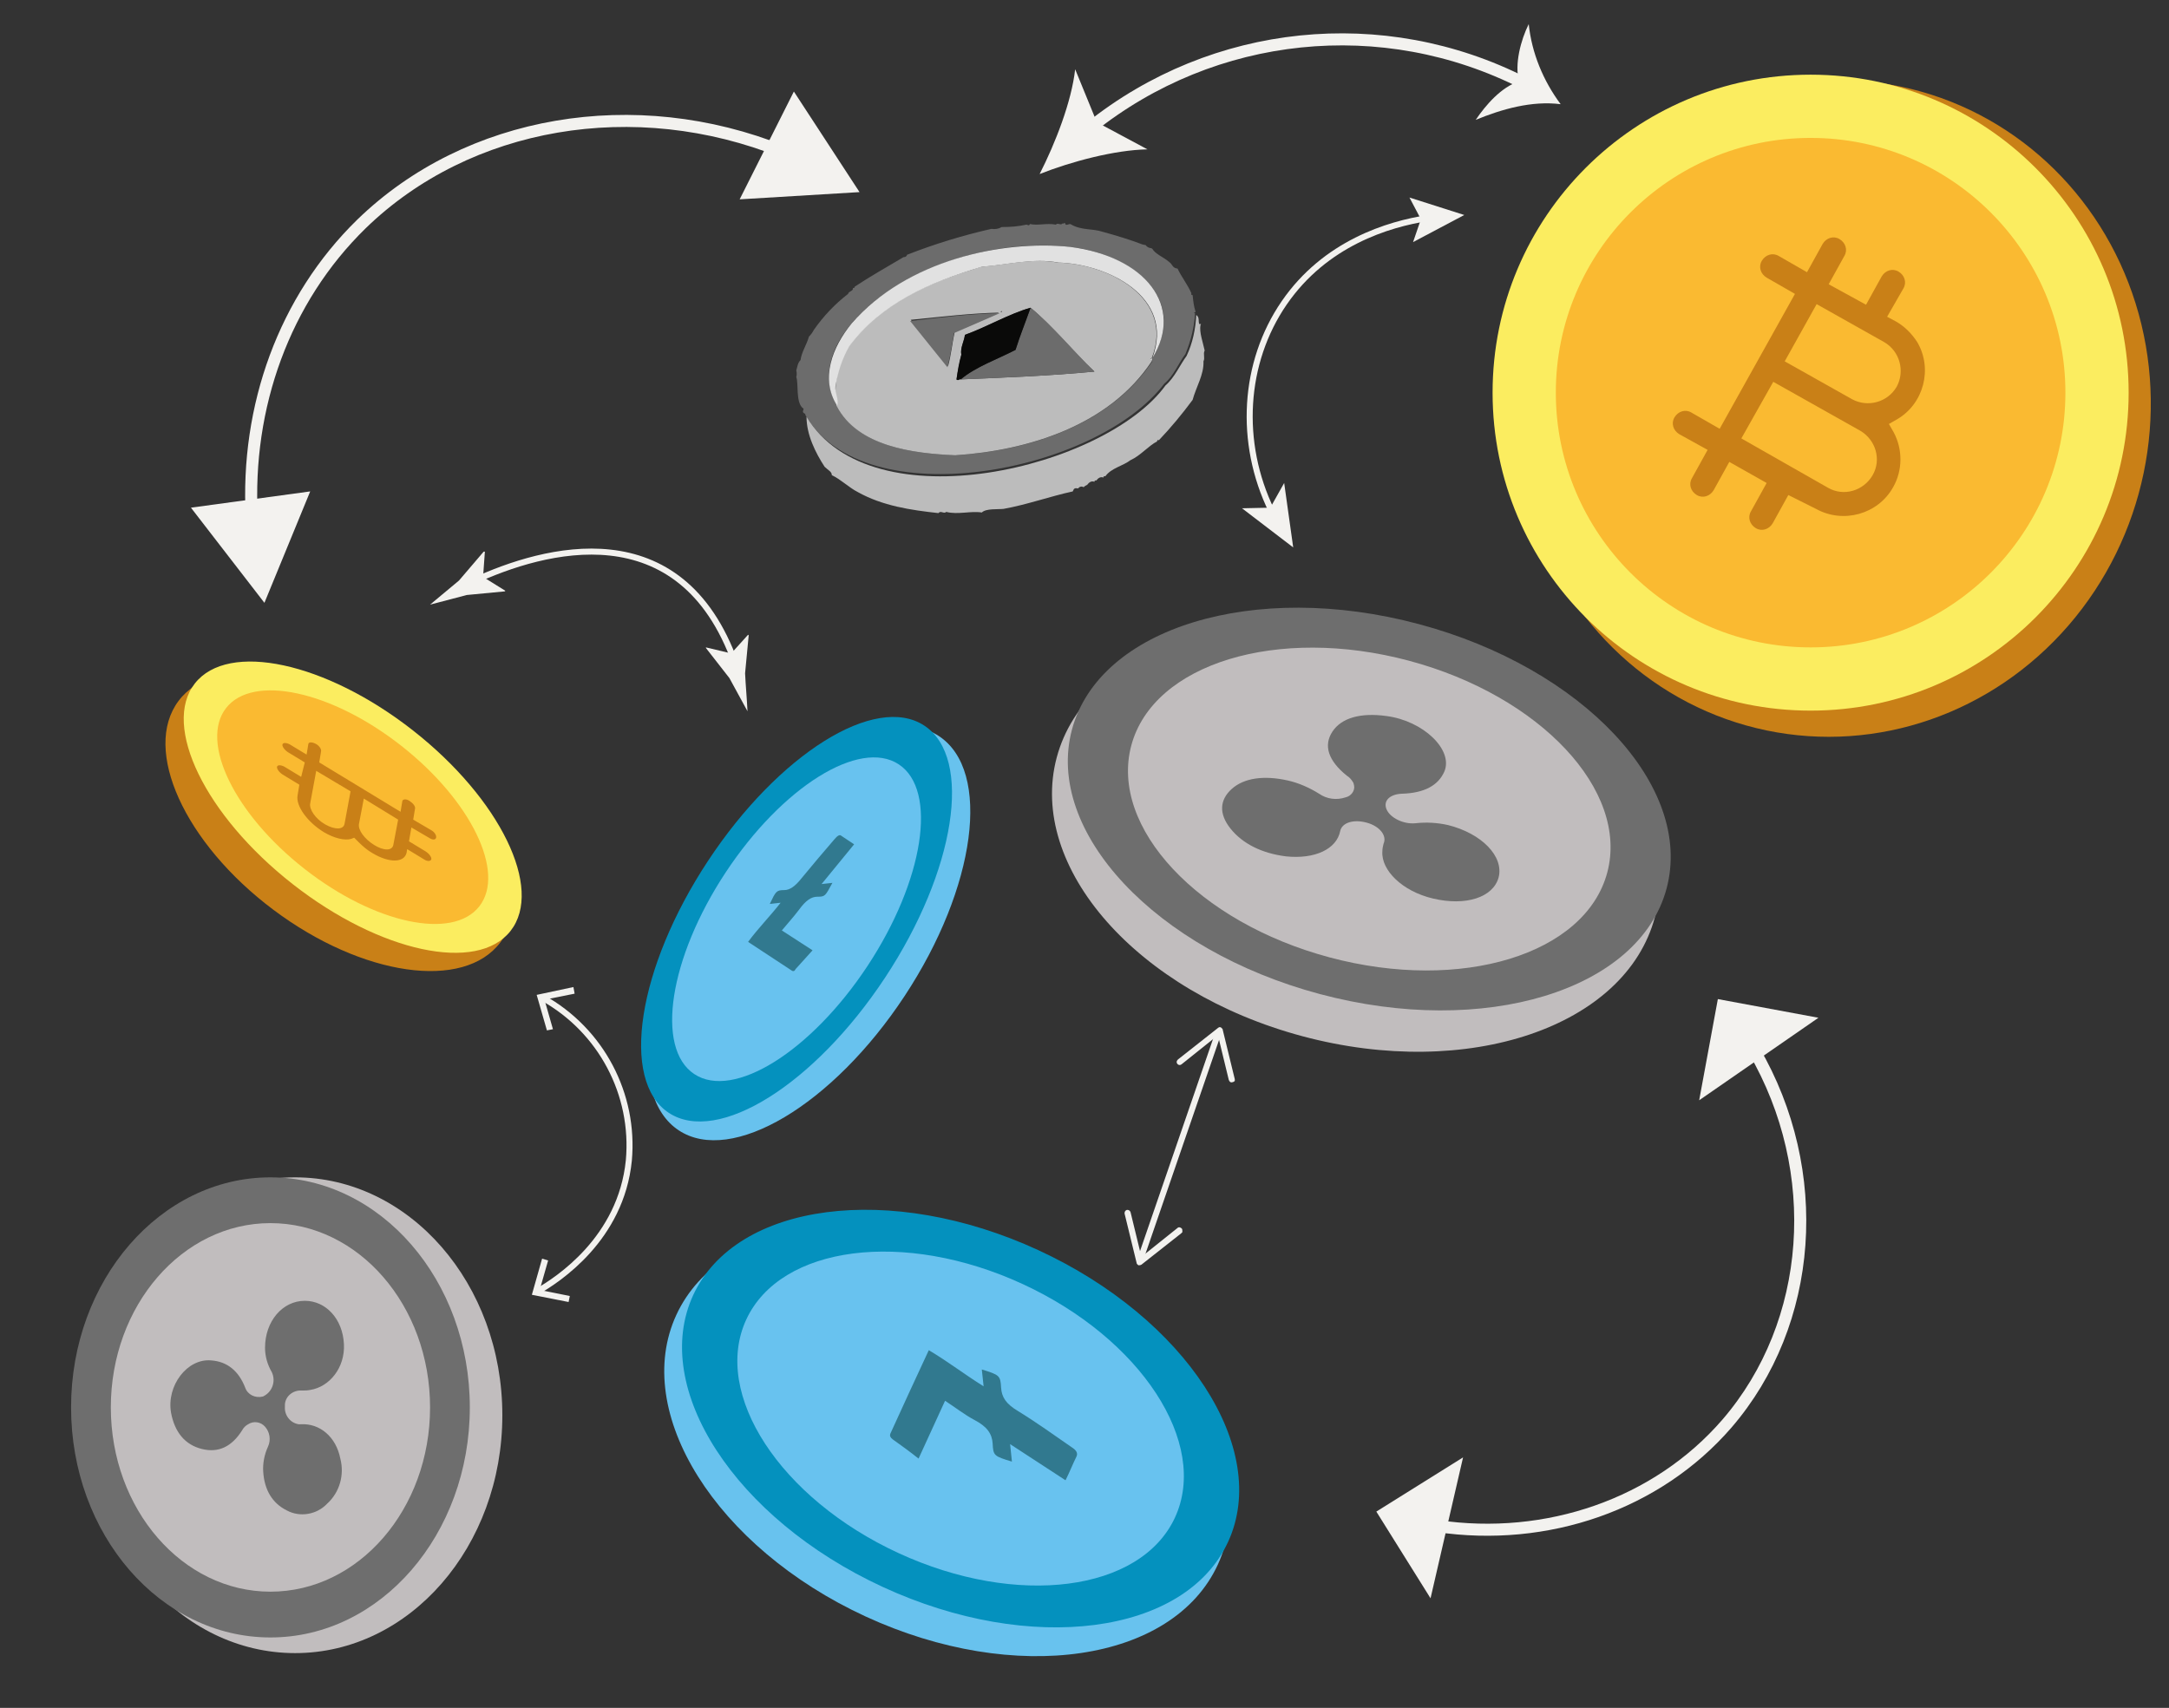 <?xml version="1.0" encoding="utf-8"?>
<!-- Generator: Adobe Illustrator 24.3.0, SVG Export Plug-In . SVG Version: 6.00 Build 0)  -->
<svg version="1.1" id="Layer_1" xmlns="http://www.w3.org/2000/svg" xmlns:xlink="http://www.w3.org/1999/xlink" x="0px" y="0px"
	 viewBox="0 0 360.1 283.6" style="enable-background:new 0 0 360.1 283.6;" xml:space="preserve">
<rect x="0" y="0" width="360.1" height="283.6" fill="#333333" stroke="none"/>
<style type="text/css">
	.st0{fill:none;stroke:#F3F2EF;stroke-miterlimit:10;}
	.st1{fill:none;}
	.st2{fill:#C98017;}
	.st3{fill:#FBED60;}
	.st4{fill:#FABA31;}
	.st5{fill:#68C2EE;}
	.st6{fill:#0491BE;}
	.st7{fill:#68C2EF;}
	.st8{fill:#31798F;}
	.st9{fill:#C1BDBE;}
	.st10{fill:#6E6E6E;}
	.st11{fill:#6C6C6C;}
	.st12{fill:#BCBCBC;}
	.st13{fill:#E1E1E1;}
	.st14{fill:#0A0A09;}
	.st15{fill:#F3F2EF;}
	.st16{fill:none;stroke:#F3F2EF;stroke-width:2;stroke-miterlimit:10;}
</style>
<path class="st0" d="M138.8,246c0,0.4,0.3,0.7,0.7,0.8c0.4,0,0.7-0.3,0.8-0.7s-0.3-0.7-0.7-0.8c0,0,0,0,0,0
	C139.2,245.3,138.8,245.6,138.8,246z"/>
<rect class="st1" width="360.1" height="283.6"/>
<ellipse transform="matrix(0.204 -0.979 0.979 0.204 175.899 352.102)" class="st2" cx="304.5" cy="67.8" rx="54.6" ry="52.6"/>
<circle class="st3" cx="300.6" cy="65.2" r="52.8"/>
<circle class="st4" cx="300.6" cy="65.2" r="42.3"/>
<path class="st2" d="M301.5,84.5c4.5,2.5,10.3,0.9,12.8-3.6c1.6-2.8,1.6-6.3,0.1-9.1l-0.8-1.4l1.4-0.8c4.4-2.6,5.9-8.4,3.3-12.8
	c-0.9-1.4-2.1-2.6-3.5-3.4l-1.5-0.8l2.7-4.7c0.6-1,0.2-2.2-0.8-2.8c-1-0.6-2.2-0.2-2.8,0.8l0,0l-2.6,4.7l-6.2-3.4l2.6-4.7
	c0.6-1,0.2-2.2-0.8-2.8s-2.2-0.2-2.8,0.8l-2.6,4.7l-4.7-2.7c-1-0.6-2.2-0.2-2.8,0.8c-0.6,1-0.2,2.2,0.8,2.8l4.7,2.7l-12.5,22.4
	l-4.7-2.7c-1-0.6-2.2-0.2-2.8,0.8c-0.6,1-0.2,2.2,0.8,2.8l4.7,2.6l-2.6,4.7c-0.6,1-0.2,2.2,0.8,2.8s2.2,0.2,2.8-0.8l0,0l2.6-4.7
	l6.2,3.5l-2.6,4.7c-0.6,1-0.2,2.2,0.8,2.8s2.2,0.2,2.8-0.8l0,0l2.6-4.7L301.5,84.5L301.5,84.5z M301.6,50.5l11.2,6.3
	c2.6,1.5,3.5,4.8,2.1,7.4c-1.5,2.6-4.8,3.5-7.4,2.1l0,0l-11.2-6.3L301.6,50.5z M289.1,72.8l5.3-9.4l14.4,8.1
	c2.6,1.5,3.6,4.8,2.1,7.4c-1.5,2.6-4.8,3.6-7.4,2.1L289.1,72.8z"/>
<ellipse transform="matrix(0.6 -0.8 0.8 0.6 -86.677 99.646)" class="st2" cx="56.4" cy="136.5" rx="18.3" ry="33.4"/>
<ellipse transform="matrix(0.617 -0.787 0.787 0.617 -82.978 97.535)" class="st3" cx="58.6" cy="133.9" rx="16.2" ry="33.3"/>
<ellipse transform="matrix(0.617 -0.787 0.787 0.617 -82.978 97.535)" class="st4" cx="58.6" cy="133.9" rx="13" ry="26.7"/>
<path class="st2" d="M49.4,132.1c-0.3,1.7,1.6,4.4,4.4,6.1c1.7,1,3.4,1.4,4.5,1.1l0.5-0.2l0.7,0.7c0.7,0.7,1.5,1.4,2.4,1.9
	c2.7,1.6,5.2,1.6,5.6-0.1l0.1-0.6l2.8,1.7c0.6,0.4,1.1,0.3,1.2,0s-0.3-0.9-0.9-1.3l-2.8-1.7l0.4-2.3l2.9,1.7c0.6,0.4,1.1,0.4,1.2,0
	s-0.3-1-0.9-1.3l-2.9-1.7l0.3-1.8c0.1-0.4-0.3-0.9-0.9-1.3s-1.1-0.3-1.2,0l-0.3,1.8l-13.5-8.2l0.3-1.8c0.1-0.4-0.3-1-0.9-1.3
	s-1.1-0.3-1.2,0l-0.3,1.8l-2.8-1.7c-0.6-0.3-1.1-0.3-1.2,0s0.3,0.9,0.9,1.3l2.8,1.7L50,129l-2.8-1.7c-0.6-0.3-1.1-0.3-1.2,0
	s0.3,0.9,0.9,1.3l2.8,1.7L49.4,132.1L49.4,132.1z M66.1,136.1l-0.8,4.2c-0.2,1-1.6,1-3.2,0s-2.7-2.5-2.5-3.5l0.8-4.2L66.1,136.1z
	 M52.5,128l5.7,3.4l-1,5.4c-0.2,1-1.6,1-3.2,0.1s-2.7-2.5-2.5-3.5L52.5,128z"/>
<ellipse transform="matrix(0.419 -0.908 0.908 0.419 -125.739 281.639)" class="st5" cx="157.2" cy="239.1" rx="32.3" ry="49.5"/>
<ellipse transform="matrix(0.419 -0.908 0.908 0.419 -121.184 281.707)" class="st6" cx="159.5" cy="235.5" rx="30.8" ry="48.9"/>
<ellipse transform="matrix(0.419 -0.908 0.908 0.419 -121.184 281.707)" class="st7" cx="159.5" cy="235.5" rx="24.6" ry="39.2"/>
<path class="st8" d="M167.7,239.8l9.2,6c0.7-1.4,1.2-2.7,1.8-3.9c0.3-0.6,0-1.1-0.8-1.6c-2.9-2-5.8-4.1-8.9-6
	c-2-1.2-2.7-2.3-2.8-3.9c-0.1-2-0.3-2.1-3.2-3c0.1,0.9,0.2,1.8,0.3,2.8c-3.2-2-5.9-4.1-9.1-6c-2.2,4.7-4.3,9.3-6.4,13.9
	c-0.1,0.3,0,0.6,0.4,0.9c1.4,1,2.8,2,4.3,3.2l4.4-9.6c1.7,1.1,3.2,2.3,4.9,3.2c2.1,1.1,2.9,2.3,3,3.9c0.1,2,0.2,2.1,3.2,3
	L167.7,239.8z"/>
<ellipse transform="matrix(0.551 -0.835 0.835 0.551 -69.08 181.617)" class="st5" cx="134.2" cy="155" rx="39.2" ry="19"/>
<ellipse transform="matrix(0.551 -0.835 0.835 0.551 -68.101 178.888)" class="st6" cx="132.2" cy="152.7" rx="38.5" ry="17.6"/>
<ellipse transform="matrix(0.551 -0.835 0.835 0.551 -68.101 178.888)" class="st7" cx="132.2" cy="152.7" rx="30.8" ry="14.1"/>
<path class="st8" d="M136.4,146.8l5.4-6.6c-0.7-0.5-1.4-0.9-2.1-1.4c-0.3-0.3-0.7,0-1.2,0.6c-1.8,2.1-3.6,4.2-5.4,6.4
	c-1.1,1.4-2,2-2.9,2c-1.3,0-1.4,0.2-2.4,2.3l1.8-0.2c-1.8,2.3-3.7,4.2-5.4,6.5l7.3,4.8c0.2,0.1,0.4,0.1,0.6-0.3c0.9-1,1.8-2,2.8-3.1
	l-5.1-3.3c1-1.2,2-2.3,2.9-3.5c1.1-1.5,2-2.1,3-2.1c1.3,0,1.3-0.1,2.5-2.3L136.4,146.8z"/>
<ellipse class="st9" cx="49" cy="235" rx="34.4" ry="39.5"/>
<ellipse class="st10" cx="44.9" cy="233.7" rx="33.1" ry="38.2"/>
<ellipse class="st9" cx="44.9" cy="233.7" rx="26.5" ry="30.6"/>
<path class="st10" d="M50.6,216c3.5,0,6.3,3,6.5,7.2c0.2,3.9-2.4,7.1-5.6,7.6c-0.5,0.1-0.9,0.1-1.4,0.1c-1.4-0.1-2.7,0.9-2.8,2.3
	c0,0.1,0,0.3,0,0.4c-0.1,1.4,0.9,2.7,2.3,2.9c0.1,0,0.2,0,0.3,0c3.2-0.2,5.9,2.1,6.6,5.7c0.7,2.7-0.1,5.6-2.2,7.5
	c-1.7,1.8-4.5,2.3-6.7,1.1c-2.4-1.2-3.7-3.4-3.9-6.4c-0.1-1.4,0.2-2.9,0.8-4.2c0.5-1.1,0.3-2.4-0.5-3.3c-0.7-0.8-1.9-1-2.8-0.4
	c-0.4,0.2-0.8,0.6-1,1c-1.7,2.7-3.9,3.8-6.7,3.1s-4.5-2.8-5.1-6c-0.8-4.5,2.7-9.1,6.7-8.7c2.6,0.2,4.5,1.7,5.6,4.5
	c0.4,1.2,1.7,1.8,2.9,1.5c0.1,0,0.2-0.1,0.4-0.2c1.3-0.8,1.8-2.5,1.1-3.9c-0.7-1.2-1.1-2.6-1.1-4C44,219.4,46.9,216,50.6,216z"/>
<ellipse transform="matrix(0.258 -0.966 0.966 0.258 32.864 320.552)" class="st9" cx="225" cy="138.9" rx="34.2" ry="51.4"/>
<ellipse transform="matrix(0.258 -0.966 0.966 0.258 39.047 319.292)" class="st10" cx="227.3" cy="134.2" rx="31.8" ry="51.1"/>
<ellipse transform="matrix(0.258 -0.966 0.966 0.258 39.047 319.292)" class="st9" cx="227.3" cy="134.2" rx="25.5" ry="40.9"/>
<path class="st10" d="M248.8,145.7c-0.9,3.3-5.4,4.8-10.9,3.5c-5.1-1.2-8.6-4.7-8.4-7.8c0-0.5,0.1-0.9,0.2-1.3
	c0.6-1.3-0.6-2.9-2.8-3.5s-4.1,0-4.4,1.4c-0.6,3-4.2,4.7-9,4.2c-4-0.5-7.2-2.1-9.2-4.6s-1.8-4.8,0.2-6.6s5.3-2.3,9.3-1.4
	c1.8,0.4,3.6,1.2,5.2,2.2c1.3,0.9,2.9,1.1,4.4,0.6c0.9-0.2,1.6-1.1,1.4-2c0-0.1-0.1-0.3-0.1-0.4c-0.3-0.5-0.6-0.9-1.1-1.2
	c-3.1-2.5-3.9-5-2.4-7.3s4.7-3.2,9-2.6c6.1,0.8,11.1,5.6,9.6,9.2c-1,2.3-3.3,3.6-7.1,3.7c-2,0.1-3.1,1.2-2.5,2.6s2.8,2.5,4.8,2.3
	c1.8-0.2,3.6-0.1,5.4,0.3C246,138.4,249.7,142.2,248.8,145.7z"/>
<path class="st11" d="M183.1,38.5c2.2,0.6,4.5,1.3,6.6,2.1l0.5,0.1c0.2,0.3,0.6,0.5,0.9,0.5l0.2,0.1c0.5,0.9,1.9,1.4,2.8,2.2
	c0.6,0.4,0.5,1,1.4,1.1c0.6,1.3,1.7,2.7,2.3,4.1c-0.1,0.2,0,0.3,0.2,0.3c0.1,1,0.2,1.9,0.5,2.8c0,0-0.5,0.1-0.1,0.2
	c-0.1,2.3-0.7,4.6-1.6,6.8c-1.1,1.4-1.9,3.6-3.5,4.9c-11.2,14.8-49.8,22.3-59.6,5.2c0.1-0.3-0.4-0.2-0.4-0.6c0-0.2,0.3-0.4-0.1-0.6
	c-1.1-1.1-0.6-4-1-5.1c0.1-0.3,0.1-0.7,0-1.1c0.2-0.6,0.2-1.2,0.7-1.7c0.2-1.4,1-2.5,1.4-3.9c0.3-0.3,0.6-0.7,0.8-1.1
	c1.6-2.3,3.5-4.3,5.7-6c0.1-0.5,0.9-0.4,0.8-1c0.1,0.1,0.2,0,0.3-0.1c0,0,0,0,0-0.1c2.4-1.6,5.4-3.3,8.1-4.9c0.3,0,0.5-0.1,0.6-0.4
	c4.6-1.8,9.2-3.2,14-4.3c0.6,0.1,1.2,0,1.7-0.3c1.4,0,2.8-0.1,4.1-0.4c0.2,0,0.4,0.3,0.6-0.1c1.3,0.3,2.8-0.2,4.3,0.1
	c0.3-0.4,0.8,0.2,1.1-0.2c0.2,0.1,0.3-0.1,0.4-0.1c0.1,0.6,0.5,0.2,0.9,0.2C179.5,38.3,181.3,37.9,183.1,38.5z M191.3,59.5
	c6.4-10.7-4.5-17.5-13.6-18.5c-23-2.5-46,14.2-38.7,26.4c3.5,6.8,12.6,7.9,19.7,8.2c12.2-0.8,25.5-5,32.6-15.6L191.3,59.5z"/>
<path class="st12" d="M191.2,60c-7,10.6-20.4,14.8-32.6,15.6c-6.9-0.3-16.2-1.4-19.7-8.2c-0.6-3.4,0.2-6.9,2-9.9
	c5.9-7.8,13.9-10.7,22-13.2c4.1-0.3,8.5-1.5,12.7-0.7c8.6,0.2,19.5,6,15.6,15.9C191.1,59.4,190.8,59.8,191.2,60z M166.1,51.8
	c0.4,0.2,0.2-0.5,0,0.1c-4.9,0.1-9.8,0.7-14.9,1.2l6.2,7.7c0.5-1.8,0.7-3.9,1.1-5.7C161,54.1,163.5,53,166.1,51.8L166.1,51.8z
	 M171.1,51.1c-3.5,1-7.2,3.2-10.9,4.5c-0.2,1.2-0.8,2.2-0.6,3.3c-0.3,1.4-0.6,2.7-0.8,4.1c0.2,0.3,0.4-0.2,0.7,0
	c7.2-0.3,14.9-0.6,22.2-1.3C178.1,58.4,174.7,54.1,171.1,51.1L171.1,51.1z"/>
<path class="st12" d="M199.4,53.8l-0.1,0.2c-0.2,1.2,0.4,2.8,0.7,4.2c-0.3,0.6,0.1,1.2-0.2,1.8c0.1,2.2-1.2,4.2-1.8,6.4
	c-1.7,2.3-3.6,4.6-5.6,6.7c-0.2-0.1-0.3,0-0.3,0.2c-1.4,0.7-2.8,2.4-4.4,3.1c-1.3,1-3.2,1.3-4.2,2.7c-0.1-0.1-0.3,0-0.3,0.1
	c0,0,0,0,0,0.1c-0.5-0.2-0.9,0.1-1.2,0.5c-0.1-0.1-0.2,0-0.3,0.1c0,0,0,0.1,0,0.1c-0.5-0.2-0.9,0.1-1.2,0.5
	c-0.2,0.1-0.4,0.2-0.6,0.4c-0.3-0.2-0.7-0.1-0.9,0.2c0,0,0,0,0,0c-0.6-0.1-0.7,0-0.9,0.5c-3.7,0.8-7.6,2.2-11.5,2.9
	c-0.9,0.1-2.9-0.1-3.6,0.6c-1.8-0.3-4,0.4-5.9-0.1c-0.4,0.4-0.9-0.3-1.3,0.2c-4.6-0.5-9.3-1.2-13.4-3.5c-1.4-0.7-2.8-2.1-4.3-2.8
	c0-0.6-0.6-0.8-1.2-1.4c-1.5-2.3-3-5.3-3-8.3c10.8,18,49.7,8.5,59.6-5.2c1.5-1.3,2.4-3.4,3.5-4.9c1-2.1,1.5-4.5,1.6-6.8
	c0.6,0.4,0.3,1,0.5,1.5L199.4,53.8z"/>
<path class="st13" d="M191.3,59.5c3.9-10.3-7.6-15.7-15.6-15.9c-4.1-0.8-8.6,0.4-12.7,0.7c-8.7,2.6-16.6,6-22,13.2
	c-1.2,2.1-1.9,4.3-2.3,6.7c-0.1,1.2,0.6,2,0.3,3.2c-2.9-4.5-0.8-9.8,2.4-13.7c9.1-10.5,25-13.9,36.3-12.7
	C190.1,42.6,196.7,50.8,191.3,59.5z"/>
<path class="st13" d="M191.2,60c-0.1,0-0.2-0.2-0.2-0.3c0-0.1,0.2-0.2,0.3-0.2l0,0L191.2,60z"/>
<path class="st11" d="M171.1,51.1c3.7,3,7,7.1,10.6,10.6c-7.2,0.7-14.9,1-22.2,1.3c2.3-2,6.2-3.4,9.1-4.9
	C169.3,55.8,170.2,53.5,171.1,51.1z"/>
<path class="st14" d="M171.1,51.1c-0.8,2.3-1.7,4.5-2.5,7c-2.9,1.5-6.6,2.8-9.1,4.9c-0.2-0.1-0.4,0.3-0.7,0c0.2-1.4,0.4-2.8,0.8-4.1
	c-0.2-1.2,0.5-2.2,0.6-3.3C163.8,54.3,167.5,52.1,171.1,51.1z"/>
<path class="st11" d="M166,52l-7.6,3.3c-0.3,1.6-0.6,3.7-1.1,5.7l-6.2-7.7C156.2,52.7,161.1,52.1,166,52z"/>
<path class="st0" d="M78.6,96.5c11.7-5.4,34.4-11.8,43.5,13.7"/>
<path class="st15" d="M80.2,95.8l0.3-4.2h-0.2l-4.1,4.8l-4.8,4l6.1-1.6l6.3-0.6l0.1-0.1L80.2,95.8z"/>
<path class="st15" d="M121.4,108.5l2.8-3.1l0.1,0.1l-0.6,6.3c0.1,2.1,0.3,4.2,0.4,6.3c-1-1.8-2-3.7-3-5.5l-3.9-5v-0.1L121.4,108.5z"
	/>
<path class="st16" d="M238.6,253.4c18.2,2.7,36.5-3.6,48.1-17c14.4-16.7,16.2-41.9,4.5-62"/>
<polygon class="st15" points="242.9,242 237.5,265.4 228.5,251 "/>
<polygon class="st15" points="282.1,182.7 301.9,169 285.2,165.9 "/>
<path class="st0" d="M237.1,36.2c-6.6,1-17.1,4.2-23.9,14.1s-7.6,23.2-2.1,34.5"/>
<polygon class="st15" points="234,32.8 235.9,36.4 234.6,40.2 243.1,35.7 "/>
<polygon class="st15" points="214.7,90.9 206.2,84.4 210.9,84.3 213.2,80.2 "/>
<path class="st16" d="M130,25.2c-24.6-9.9-52.3-5.2-70,12C47.2,49.7,40.8,67.5,41.8,85.9"/>
<polygon class="st15" points="131.8,15.2 142.7,31.9 122.8,33.1 "/>
<polygon class="st15" points="31.7,84.3 43.9,100.1 51.5,81.6 "/>
<path class="st0" d="M90.1,165.7c9.7,5.4,15.3,16,14.3,27c-1.3,13-11.8,19.8-15.1,21.7"/>
<polygon class="st15" points="90.8,171.1 91.8,170.9 90.4,166 95.4,165 95.2,163.9 89.1,165.2 "/>
<polygon class="st15" points="90,209 91,209.3 89.6,214.2 94.6,215.2 94.4,216.2 88.3,215 "/>
<line class="st0" x1="189.4" y1="208.9" x2="202.2" y2="171.7"/>
<path class="st15" d="M196.2,204c-0.2-0.2-0.5-0.3-0.7-0.1c0,0,0,0,0,0l-6,4.8l-1.8-7.4c-0.1-0.3-0.3-0.4-0.6-0.4
	c-0.3,0.1-0.4,0.3-0.4,0.6l2,8.2c0,0.2,0.2,0.3,0.3,0.4c0.2,0,0.3,0,0.5-0.1l6.6-5.2c0.1-0.1,0.1-0.1,0.2-0.2
	C196.3,204.3,196.3,204.1,196.2,204z"/>
<path class="st15" d="M204.6,179.7c-0.3,0.1-0.5-0.1-0.6-0.4l-1.8-7.4l-6,4.8c-0.2,0.2-0.5,0.2-0.7,0s-0.2-0.5,0-0.7
	c0,0,0,0,0.1-0.1l6.6-5.2c0.2-0.2,0.5-0.2,0.7,0.1c0.1,0.1,0.1,0.1,0.1,0.2l2,8.2c0,0.1,0,0.2,0,0.3
	C204.9,179.6,204.7,179.7,204.6,179.7z"/>
<path class="st16" d="M181,21.2c20.5-16.4,48.6-19.3,72-7.4"/>
<path class="st15" d="M172.6,28.9c5.3-2.1,12.5-4,17.9-4.1l-8.4-4.5l-3.6-8.8C177.9,16.9,175.2,23.8,172.6,28.9z"/>
<path class="st15" d="M252.2,13.5c-0.8-2.8,0.3-6.9,1.6-9.5c0.5,4.8,2.4,9.4,5.3,13.3c-4.8-0.6-9.7,0.8-14.1,2.6
	C246.7,17.4,249.2,14.5,252.2,13.5z"/>
</svg>
